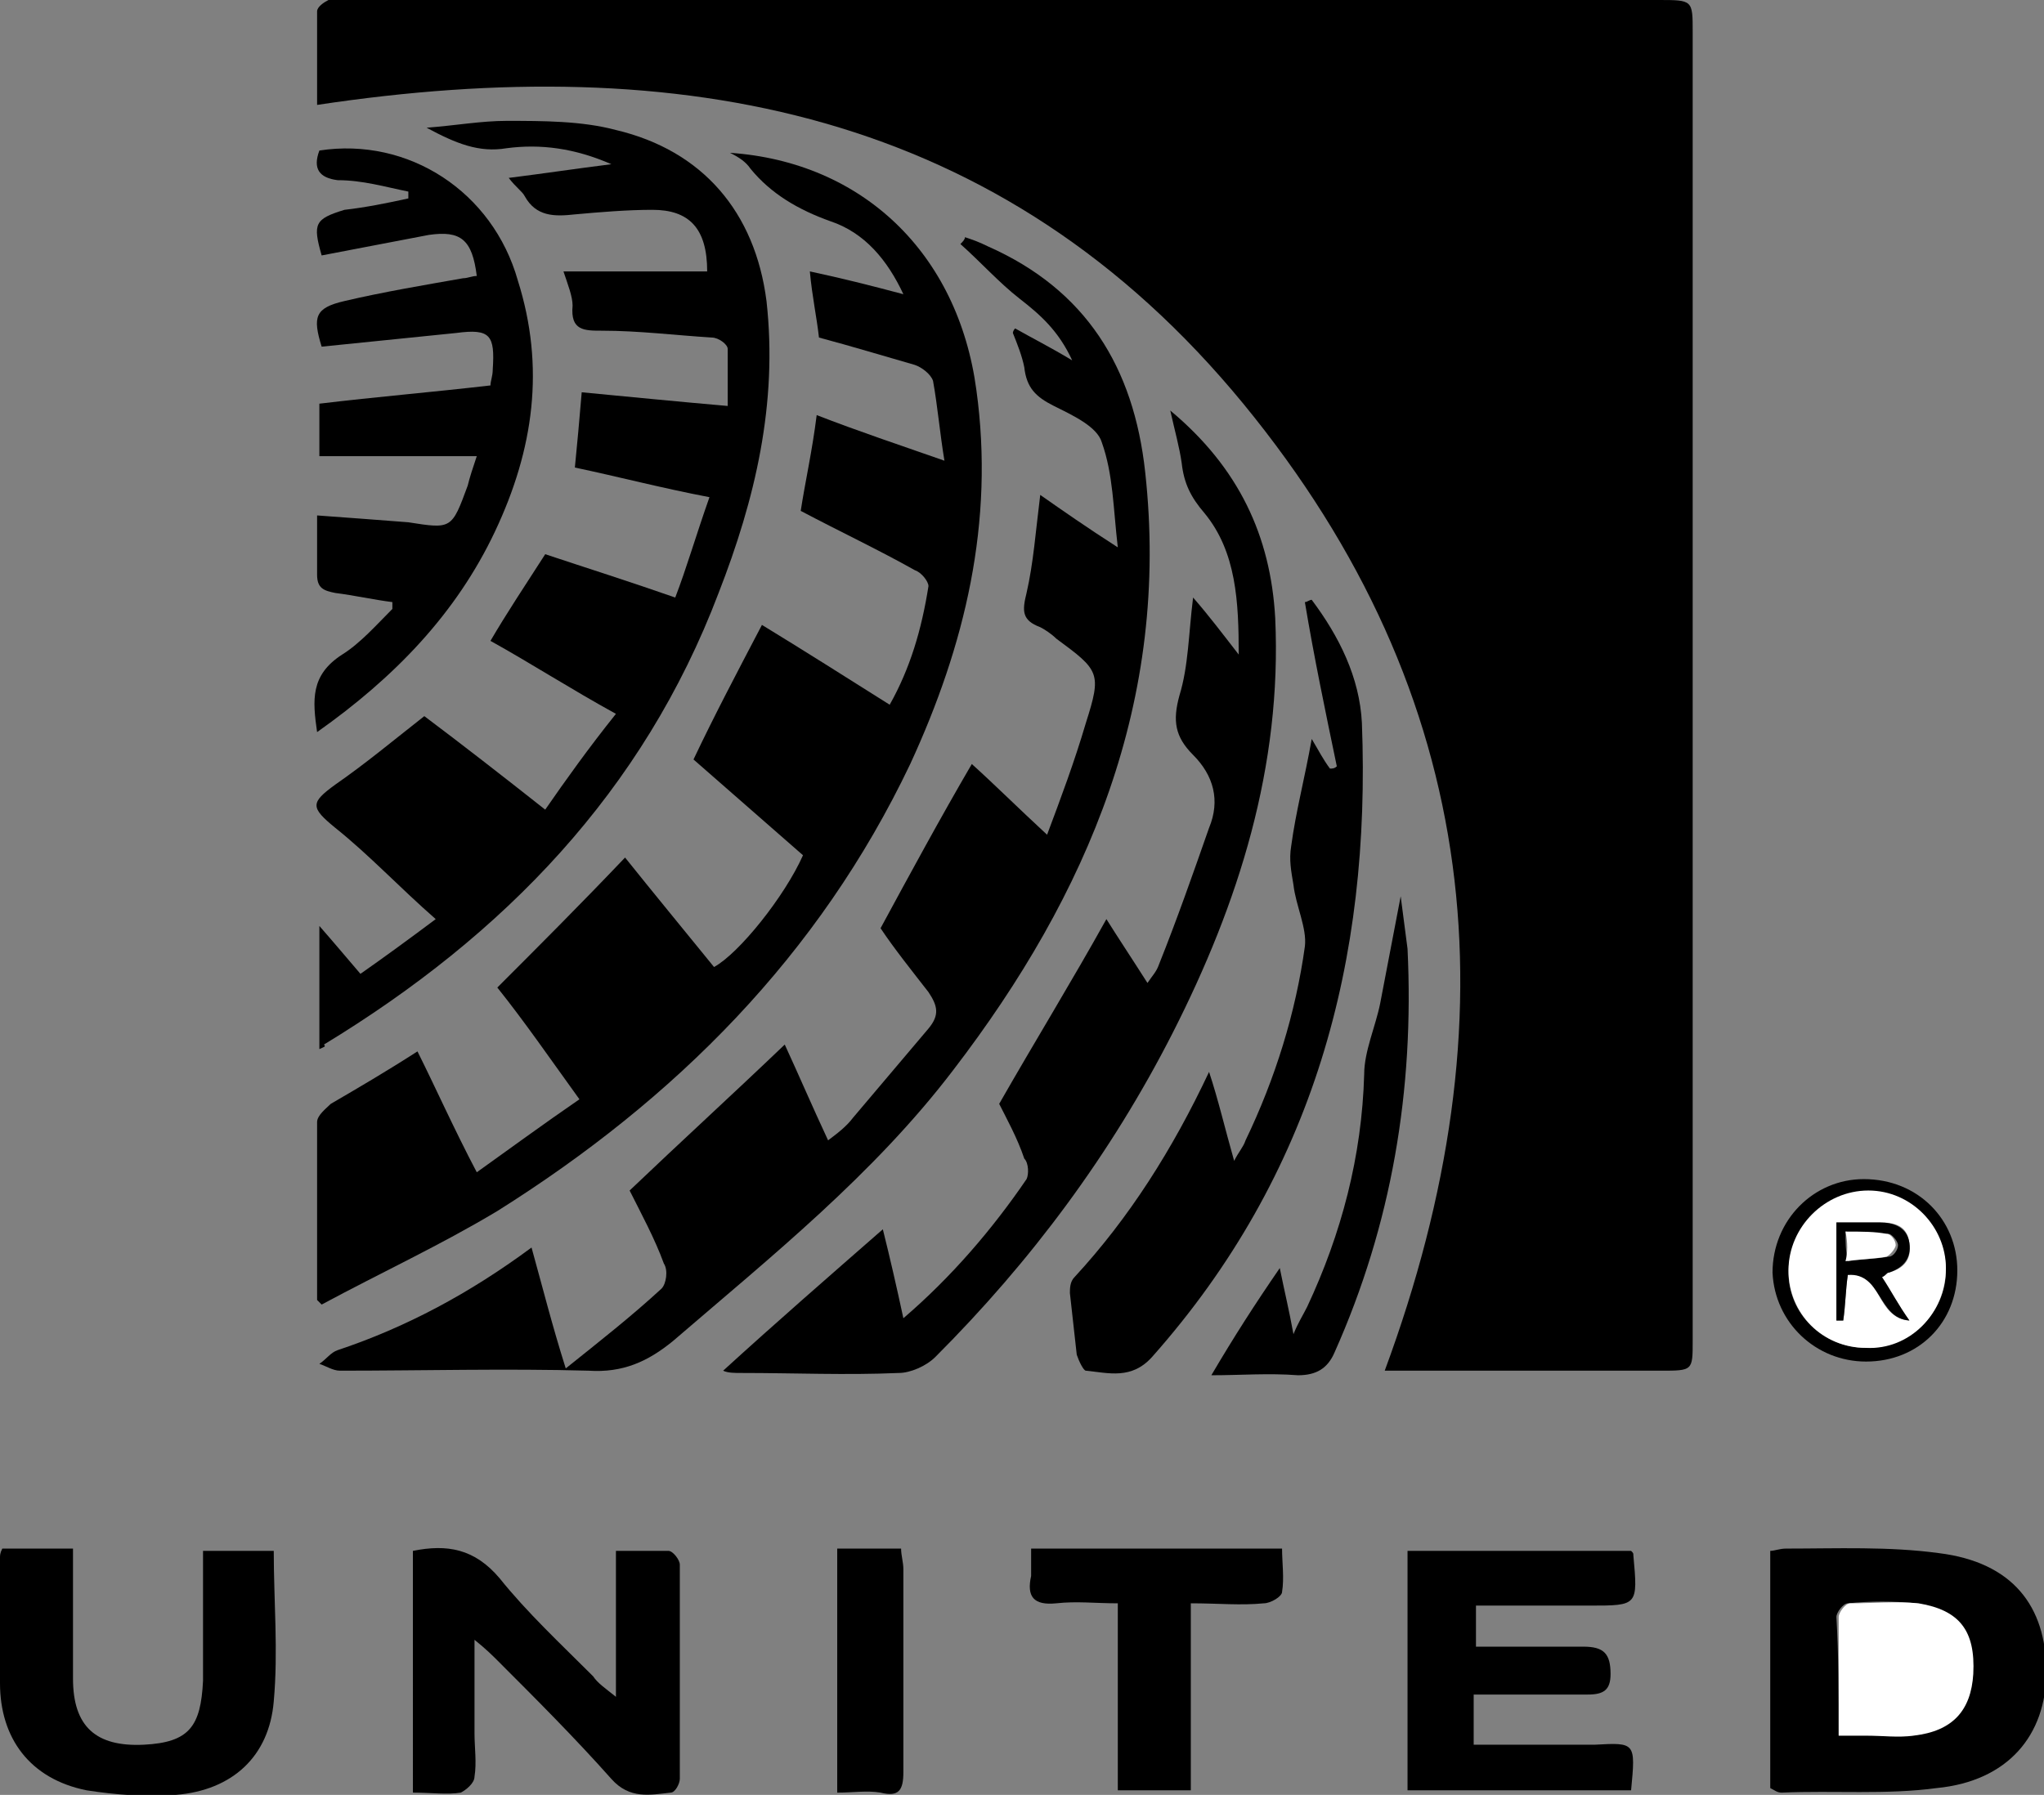 <?xml version="1.0" encoding="utf-8"?>
<!-- Generator: Adobe Illustrator 27.9.0, SVG Export Plug-In . SVG Version: 6.00 Build 0)  -->
<svg version="1.1" id="Layer_1" xmlns="http://www.w3.org/2000/svg" xmlns:xlink="http://www.w3.org/1999/xlink" x="0px" y="0px"
	 viewBox="0 0 89.6 78.7" style="enable-background:new 0 0 89.6 78.7;" xml:space="preserve">
<rect x="0" y="0" width="89.6" height="78.7" fill="#808080" stroke="none"/>
<style type="text/css">
	.st0{fill:#FFFFFF;}
</style>
<g>
	<path d="M13.9,4.6c0-1.2,0-2.6,0-4.1c0-0.2,0.3-0.4,0.5-0.5c0.3-0.1,0.7,0,1,0c19.1,0,38.2,0,57.3,0c1.5,0,1.5,0,1.5,1.4
		c0,19.1,0,38.3,0,57.4c0,1.3,0,1.3-1.4,1.3c-3.7,0-7.3,0-11,0c-0.4,0-0.8,0-1.1,0c5.7-15.4,4.3-29.6-6.2-42.4
		C43.9,4.8,29.8,2.2,13.9,4.6z"/>
	<path d="M13.9,57c0-2.6,0-5.2,0-7.8c0-0.3,0.4-0.6,0.6-0.8c1.2-0.7,2.4-1.4,3.8-2.3c0.8,1.6,1.6,3.4,2.6,5.3c1.4-1,2.9-2.1,4.5-3.2
		c-1.3-1.8-2.4-3.4-3.6-4.9c1.8-1.8,3.6-3.6,5.6-5.7c1.2,1.5,2.6,3.2,3.9,4.8c1.1-0.6,3.1-3.1,3.9-4.9c-1.6-1.4-3.2-2.8-4.8-4.2
		c0.9-1.9,1.9-3.8,3-5.9c1.8,1.1,3.7,2.3,5.6,3.5c0.9-1.6,1.4-3.3,1.7-5.2c0-0.2-0.3-0.6-0.6-0.7c-1.6-0.9-3.3-1.7-5-2.6
		c0.2-1.3,0.5-2.6,0.7-4.2c1.8,0.7,3.6,1.3,5.6,2c-0.2-1.2-0.3-2.4-0.5-3.5c-0.1-0.3-0.5-0.6-0.8-0.7c-1.4-0.4-2.7-0.8-4.2-1.2
		c-0.1-0.9-0.3-1.8-0.4-2.9c1.4,0.3,2.6,0.6,4.1,1c-0.7-1.5-1.7-2.7-3.2-3.2c-1.4-0.5-2.6-1.2-3.5-2.3c-0.2-0.3-0.5-0.5-0.9-0.7
		c5.8,0.4,10,4.4,10.8,10.4c0.8,5.8-0.5,11.2-2.9,16.4c-4,8.4-10.3,14.7-18.1,19.6c-2.5,1.5-5.1,2.7-7.7,4.1
		C14.1,57.2,14,57.1,13.9,57z"/>
	<path d="M44.5,14.4c0.7,0.4,1.5,0.8,2.5,1.4c-0.6-1.3-1.4-2-2.3-2.7c-0.9-0.7-1.7-1.6-2.6-2.4c0.1-0.1,0.2-0.2,0.2-0.3
		c0.3,0.1,0.6,0.2,1,0.4c4.3,1.9,6.4,5.3,6.9,9.9c1.1,10-2.5,18.5-8.4,26.2c-3.5,4.6-8,8.2-12.3,11.9c-1.1,0.9-2.2,1.4-3.7,1.3
		c-3.6-0.1-7.3,0-10.9,0c-0.3,0-0.6-0.2-0.9-0.3c0.3-0.2,0.5-0.5,0.8-0.6c3-1,5.8-2.5,8.5-4.5c0.5,1.8,0.9,3.4,1.5,5.3
		c1.5-1.2,2.9-2.3,4.2-3.5c0.2-0.2,0.3-0.8,0.1-1.1c-0.4-1.1-1-2.2-1.5-3.2c2.2-2.1,4.5-4.2,6.8-6.4c0.6,1.3,1.2,2.7,1.9,4.2
		c0.4-0.3,0.8-0.6,1.1-1c1.1-1.3,2.2-2.6,3.3-3.9c0.5-0.6,0.4-1,0-1.6c-0.7-0.9-1.5-1.9-2.1-2.8c1.3-2.4,2.6-4.8,4-7.2
		c1,0.9,2,1.9,3.3,3.1c0.6-1.6,1.2-3.2,1.7-4.9c0.7-2.2,0.6-2.3-1.3-3.7c-0.2-0.2-0.5-0.4-0.7-0.5c-0.8-0.3-0.8-0.7-0.6-1.5
		c0.3-1.3,0.4-2.7,0.6-4.3c1,0.7,2,1.4,3.4,2.3c-0.2-1.7-0.2-3.2-0.7-4.6c-0.2-0.7-1.3-1.2-2.1-1.6c-0.8-0.4-1.2-0.8-1.3-1.7
		c-0.1-0.5-0.3-1-0.5-1.5C44.4,14.6,44.4,14.5,44.5,14.4z"/>
	<path d="M14,46c0-1.8,0-3.4,0-5.4c0.7,0.8,1.2,1.4,1.8,2.1c1-0.7,2.1-1.5,3.3-2.4c-1.6-1.4-2.9-2.8-4.4-4c-1.1-0.9-1.1-1.1,0-1.9
		c1.3-0.9,2.5-1.9,3.9-3c1.6,1.2,3.4,2.6,5.3,4.1c0.9-1.3,1.9-2.7,3.1-4.2c-2-1.1-3.7-2.2-5.5-3.2c0.7-1.2,1.5-2.4,2.4-3.8
		c1.8,0.6,3.7,1.2,5.7,1.9c0.5-1.3,0.9-2.7,1.5-4.4c-2.1-0.4-4-0.9-5.9-1.3c0.1-1,0.2-2.1,0.3-3.3c2.1,0.2,4.1,0.4,6.4,0.6
		c0-0.9,0-1.7,0-2.5c0-0.2-0.4-0.5-0.7-0.5c-1.6-0.1-3.2-0.3-4.8-0.3c-0.8,0-1.4,0-1.3-1.1c0-0.4-0.2-0.9-0.4-1.5c2.2,0,4.3,0,6.3,0
		C31,10,30.2,9.2,28.6,9.2c-1.1,0-2.3,0.1-3.4,0.2c-0.9,0.1-1.7,0.1-2.2-0.8c-0.1-0.2-0.4-0.4-0.7-0.8c1.6-0.2,2.9-0.4,4.5-0.6
		c-1.6-0.7-3.1-0.9-4.6-0.7c-1.2,0.2-2.2-0.2-3.5-0.9c1.3-0.1,2.4-0.3,3.5-0.3c1.6,0,3.3,0,4.8,0.4c3.8,0.9,6.1,3.6,6.6,7.5
		c0.5,4.5-0.5,8.7-2.1,12.8c-3.3,8.7-9.4,15-17.3,19.8C14.3,45.9,14.2,45.9,14,46z"/>
	<path d="M43.8,48.4c1.6-2.8,3.2-5.4,4.7-8.1c0.5,0.8,1.1,1.7,1.8,2.8c0.2-0.3,0.4-0.5,0.5-0.8c0.8-2,1.5-4,2.2-6
		c0.5-1.2,0.2-2.3-0.7-3.2c-0.8-0.8-0.9-1.5-0.6-2.6c0.4-1.3,0.4-2.7,0.6-4.3c0.7,0.8,1.3,1.6,2,2.5c0-2.3-0.1-4.5-1.5-6.2
		c-0.6-0.7-0.9-1.3-1-2.2c-0.1-0.7-0.3-1.4-0.5-2.3c3,2.5,4.4,5.5,4.6,9.1c0.3,6.5-1.6,12.5-4.5,18.2c-2.7,5.3-6.2,10-10.4,14.2
		c-0.4,0.4-1.1,0.7-1.6,0.7c-2.3,0.1-4.6,0-6.9,0c-0.3,0-0.6,0-0.8-0.1c2.3-2.1,4.6-4.1,7-6.2c0.3,1.2,0.6,2.5,0.9,3.9
		c2.1-1.8,3.9-3.9,5.4-6.1c0.1-0.2,0.1-0.7-0.1-0.9C44.6,49.9,44.1,49,43.8,48.4z"/>
	<path d="M17.2,26.4c-0.8-0.1-1.7-0.3-2.5-0.4c-0.5-0.1-0.8-0.2-0.8-0.8c0-0.8,0-1.6,0-2.6c1.4,0.1,2.7,0.2,4,0.3
		c1.9,0.3,1.9,0.3,2.6-1.6c0.1-0.4,0.2-0.7,0.4-1.3c-2.4,0-4.6,0-6.9,0c0-0.7,0-1.4,0-2.3c2.5-0.3,4.9-0.5,7.5-0.8
		c0-0.2,0.1-0.4,0.1-0.7c0.1-1.5-0.1-1.8-1.6-1.6c-2,0.2-3.9,0.4-5.9,0.6c-0.4-1.3-0.3-1.7,1-2c1.7-0.4,3.5-0.7,5.2-1
		c0.2,0,0.4-0.1,0.6-0.1c-0.2-1.6-0.7-2-2.1-1.8c-1.6,0.3-3.1,0.6-4.7,0.9c-0.4-1.4-0.3-1.6,1-2C16,9.1,17,8.9,17.9,8.7
		c0-0.1,0-0.2,0-0.3c-1-0.2-2-0.5-3.1-0.5C14,7.8,13.7,7.4,14,6.6c3.9-0.6,7.6,1.8,8.7,5.7c1.2,3.8,0.7,7.4-1,11
		c-1.7,3.6-4.4,6.4-7.8,8.8c-0.2-1.4-0.3-2.5,1.1-3.4c0.8-0.5,1.5-1.3,2.2-2C17.2,26.6,17.2,26.5,17.2,26.4z"/>
	<path d="M53,47c0.4,1.2,0.7,2.5,1.1,3.9c0.2-0.4,0.4-0.6,0.5-0.9c1.3-2.7,2.2-5.6,2.6-8.5c0.1-0.8-0.4-1.8-0.5-2.7
		c-0.1-0.6-0.2-1.1-0.1-1.7c0.2-1.5,0.6-3,0.9-4.7c0.3,0.5,0.5,0.9,0.8,1.3c0.1,0,0.2,0,0.3-0.1c-0.5-2.4-1-4.8-1.4-7.2
		c0.1,0,0.2-0.1,0.3-0.1c1.2,1.6,2.1,3.4,2.2,5.4c0.4,10.4-2.1,19.8-9.2,27.8c-0.9,1-1.9,0.7-2.9,0.6c-0.1,0-0.3-0.4-0.4-0.7
		c-0.1-0.9-0.2-1.8-0.3-2.7c0-0.2,0-0.5,0.2-0.7C49.5,53.4,51.4,50.4,53,47z"/>
	<path d="M77.6,78.4c0-3.5,0-6.9,0-10.4c0.2,0,0.4-0.1,0.7-0.1c2.2,0,4.5-0.1,6.7,0.2c3.2,0.4,4.7,2.3,4.7,5.2
		c0,2.8-1.7,4.8-4.8,5.1c-2.2,0.3-4.5,0.1-6.8,0.2C77.9,78.6,77.8,78.5,77.6,78.4z M80.6,76.1c0.5,0,0.8,0,1.1,0c0.7,0,1.4,0,2.1,0
		c1.7-0.2,2.6-1.1,2.6-2.7c0.1-1.8-0.6-2.8-2.4-3.1c-1-0.1-2-0.1-3,0c-0.2,0-0.5,0.4-0.5,0.6C80.6,72.6,80.6,74.3,80.6,76.1z"/>
	<path d="M18.1,68c1.5-0.3,2.7-0.1,3.8,1.2c1.2,1.5,2.7,2.9,4.1,4.3c0.2,0.3,0.5,0.5,1,0.9c0-2.3,0-4.3,0-6.4c0.9,0,1.6,0,2.3,0
		c0.2,0,0.5,0.4,0.5,0.6c0,3.1,0,6.3,0,9.4c0,0.2-0.2,0.6-0.4,0.6c-0.9,0.1-1.8,0.3-2.6-0.6c-1.6-1.8-3.3-3.5-5-5.2
		c-0.2-0.2-0.5-0.5-1-0.9c0,1.6,0,2.9,0,4.1c0,0.6,0.1,1.3,0,1.9c0,0.3-0.4,0.6-0.6,0.7c-0.6,0.1-1.3,0-2.1,0
		C18.1,75,18.1,71.5,18.1,68z"/>
	<path d="M71.5,78.5c-3.3,0-6.5,0-9.8,0c0-3.5,0-7,0-10.5c3.3,0,6.5,0,9.8,0c0.1,0.1,0.1,0.1,0.1,0.2c0.2,2.2,0.2,2.2-1.9,2.2
		c-1.6,0-3.3,0-5,0c0,0.6,0,1.1,0,1.8c1.6,0,3.1,0,4.7,0c0.9,0,1.2,0.3,1.2,1.2c0,0.7-0.3,0.9-1,0.9c-1.6,0-3.3,0-5,0
		c0,0.7,0,1.4,0,2.2c1.3,0,2.5,0,3.8,0c0.5,0,1,0,1.5,0C71.7,76.4,71.7,76.4,71.5,78.5z"/>
	<path d="M0.1,67.9c1,0,2,0,3.1,0c0,0.9,0,1.8,0,2.8c0,1,0,1.9,0,2.9c0,2.1,1,3,3.1,2.9c2-0.1,2.5-0.8,2.6-2.8c0-1.9,0-3.7,0-5.7
		c1.1,0,2.1,0,3.1,0c0,2.2,0.2,4.4,0,6.6c-0.2,2.4-1.8,3.9-4.3,4.1c-1.3,0.1-2.6,0-3.9-0.2C1.3,78,0,76.2,0,73.8c0-1.8,0-3.7,0-5.5
		C0,68.2,0,68.1,0.1,67.9z"/>
	<path d="M45.2,67.9c3.7,0,7.3,0,11,0c0,0.6,0.1,1.3,0,1.9c0,0.2-0.5,0.5-0.8,0.5c-1,0.1-2,0-3.2,0c0,2.8,0,5.5,0,8.2
		c-1.1,0-2.1,0-3.2,0c0-2.7,0-5.4,0-8.2c-1,0-1.8-0.1-2.7,0c-1,0.1-1.3-0.3-1.1-1.2C45.2,68.7,45.2,68.4,45.2,67.9z"/>
	<path d="M56.1,55.6c0.2,1,0.4,1.8,0.6,2.9c0.2-0.5,0.4-0.8,0.6-1.2c1.5-3.2,2.4-6.6,2.5-10.2c0-1,0.5-2.1,0.7-3.1
		c0.3-1.6,0.6-3.1,0.9-4.7c0.1,0.8,0.2,1.5,0.3,2.3c0.3,6.2-0.7,12.1-3.2,17.7c-0.3,0.7-0.8,1-1.6,1c-1.3-0.1-2.5,0-3.8,0
		C54.1,58.6,55,57.2,56.1,55.6z"/>
	<path d="M36.7,67.9c0.9,0,1.8,0,2.8,0c0,0.3,0.1,0.6,0.1,0.9c0,3,0,5.9,0,8.9c0,0.8-0.2,1.1-1,0.9c-0.6-0.1-1.2,0-1.9,0
		C36.7,75,36.7,71.5,36.7,67.9z"/>
	<path d="M85.8,55.7c0,2.3-1.7,4-4,4c-2.2,0-4-1.7-4.1-3.9c0-2.3,1.8-4.1,4-4.1C84.1,51.7,85.8,53.5,85.8,55.7z M81.8,59.1
		c1.9,0,3.5-1.5,3.5-3.4c0-1.8-1.6-3.4-3.4-3.4c-1.9,0-3.5,1.6-3.5,3.5C78.4,57.6,79.9,59.1,81.8,59.1z"/>
	<path class="st0" d="M80.6,76.1c0-1.9,0-3.5,0-5.2c0-0.2,0.3-0.6,0.5-0.6c1,0,2-0.1,3,0c1.8,0.3,2.5,1.2,2.4,3.1
		c-0.1,1.6-0.9,2.5-2.6,2.7c-0.7,0.1-1.4,0-2.1,0C81.4,76.1,81.1,76.1,80.6,76.1z"/>
	<path class="st0" d="M81.8,59.1c-1.9,0-3.4-1.5-3.4-3.4c0-1.9,1.6-3.5,3.5-3.5c1.9,0,3.4,1.6,3.4,3.4
		C85.3,57.6,83.7,59.2,81.8,59.1z M82.5,56c0.2-0.1,0.2-0.2,0.3-0.2c0.7-0.2,1-0.6,0.9-1.3c-0.1-0.8-0.7-0.9-1.3-0.9
		c-0.7,0-1.3,0-1.9,0c0,1.5,0,2.9,0,4.3c0.1,0,0.2,0,0.3,0c0.1-0.7,0.1-1.3,0.2-2c1.5-0.2,1.2,1.9,2.7,2
		C83.2,57.2,82.9,56.6,82.5,56z"/>
	<path d="M82.5,56c0.4,0.6,0.7,1.2,1.2,1.9c-1.4-0.1-1.2-2.1-2.7-2c-0.1,0.7-0.1,1.3-0.2,2c-0.1,0-0.2,0-0.3,0c0-1.4,0-2.8,0-4.3
		c0.6,0,1.3,0,1.9,0c0.6,0,1.2,0.2,1.3,0.9c0.1,0.7-0.3,1.1-0.9,1.3C82.7,55.8,82.7,55.9,82.5,56z M80.9,54c0,0.5,0,0.8,0.1,1.3
		c0.7-0.1,1.2-0.1,1.8-0.2c0.2,0,0.4-0.3,0.4-0.5c0-0.2-0.3-0.5-0.4-0.5C82.2,54.1,81.6,54.1,80.9,54z"/>
	<path class="st0" d="M80.9,54c0.7,0,1.3,0,1.8,0.1c0.2,0,0.4,0.3,0.4,0.5c0,0.1-0.2,0.4-0.4,0.5c-0.5,0.1-1.1,0.1-1.8,0.2
		C81,54.9,81,54.5,80.9,54z"/>
</g>
</svg>
